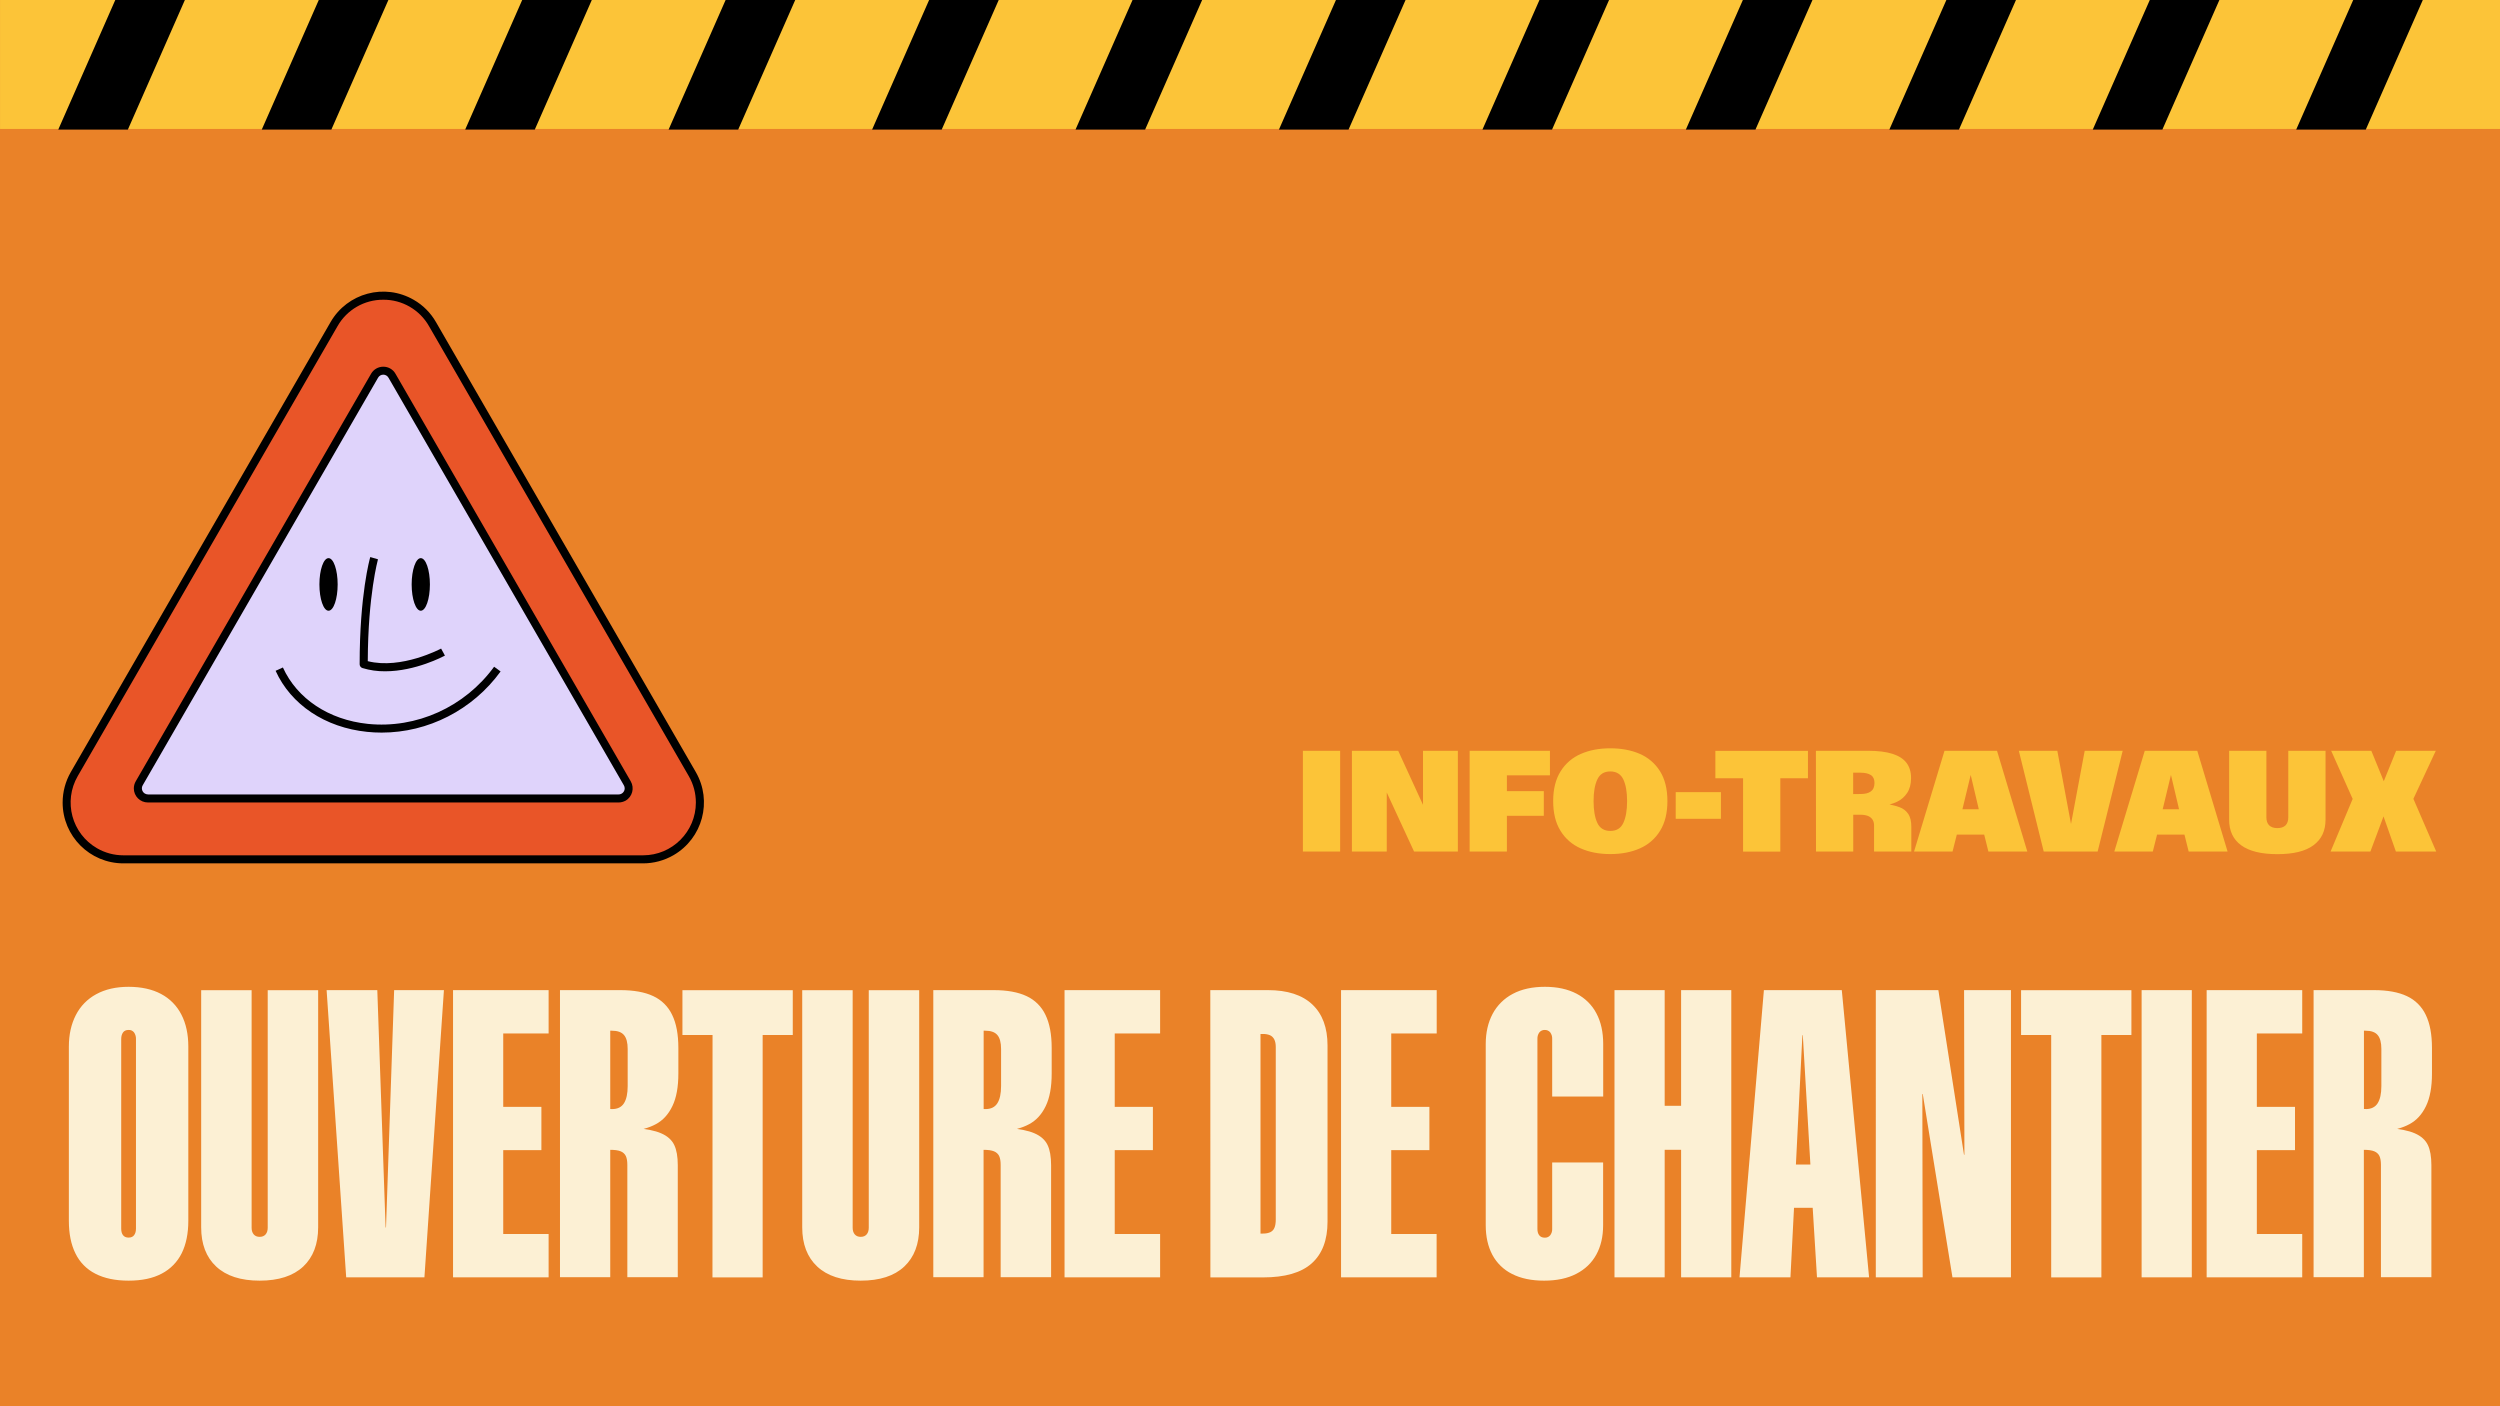<?xml version="1.0" encoding="utf-8"?>
<!-- Generator: Adobe Illustrator 27.6.1, SVG Export Plug-In . SVG Version: 6.00 Build 0)  -->
<svg version="1.1" id="Layer_1" xmlns="http://www.w3.org/2000/svg" xmlns:xlink="http://www.w3.org/1999/xlink" x="0px" y="0px"
	 viewBox="0 0 3013.5 1695.1" style="enable-background:new 0 0 3013.5 1695.1;" xml:space="preserve">
<rect x="0" y="0" width="3013.5" height="1695.1" fill="#333333" stroke="none"/>
<style type="text/css">
	.st0{clip-path:url(#SVGID_00000080911177397112569150000009380103514615156142_);}
	.st1{fill:#FCF0D4;}
	.st2{fill:#EA8228;}
	.st3{fill:#E95528;}
	.st4{fill:#DFD3FB;}
	.st5{fill:#FCC438;}
</style>
<g>
	<defs>
		<rect id="SVGID_1_" width="3013.5" height="1695.1"/>
	</defs>
	<clipPath id="SVGID_00000061445696700298213110000013036468929532214674_">
		<use xlink:href="#SVGID_1_"  style="overflow:visible;"/>
	</clipPath>
	<g id="info-travaux-blog" style="clip-path:url(#SVGID_00000061445696700298213110000013036468929532214674_);">
		<rect class="st1" width="3013.5" height="1695.1"/>
		<path id="Tracé_10307" class="st2" d="M0,0h3013.5v1695.1H0V0z"/>
		<g id="CONTRUCTION" transform="translate(588.678 887.064)">
			<g id="Groupe_1336" transform="translate(-492.678 -439.064)">
				<g id="Groupe_1333">
					<path id="Tracé_2018" class="st3" d="M306.7-57.3L-6.5,485.1c-26.4,45.7,6.6,102.7,59.3,102.7h626.4
						c52.7,0,85.7-57.1,59.3-102.7L425.3-57.3C398.9-103,333-103,306.7-57.3z"/>
					<path id="Tracé_2019" d="M679.2,592.7H52.8c-40.5,0-73.3-32.8-73.3-73.3c0-12.9,3.4-25.5,9.8-36.7L302.5-59.8
						c20.3-35.1,65.1-47.1,100.2-26.8c11.2,6.4,20.4,15.7,26.8,26.8l313.2,542.4c20.3,35.1,8.2,79.9-26.8,100.2
						C704.7,589.3,692,592.7,679.2,592.7L679.2,592.7z M366-86.7c-22.8-0.1-43.8,12-55.1,31.8l0,0L-2.3,487.5
						C-19.9,518-9.5,556.9,21,574.5c9.7,5.6,20.6,8.5,31.8,8.5h626.4c35.1,0,63.6-28.5,63.6-63.6c0-11.2-2.9-22.1-8.5-31.8
						L421.1-54.9C409.8-74.7,388.7-86.9,366-86.7z"/>
				</g>
				<g id="Groupe_1334" transform="translate(109.508 115.212)">
					<path id="Tracé_2020" class="st4" d="M-37.7,381l283.7-491.3c3.4-5.8,10.8-7.8,16.6-4.5c1.8,1.1,3.4,2.6,4.5,4.5L550.7,381
						c3.4,5.8,1.4,13.3-4.5,16.6c-1.8,1.1-3.9,1.6-6.1,1.6H-27.2c-6.7,0-12.2-5.4-12.2-12.2C-39.4,385-38.8,382.9-37.7,381z"/>
					<path id="Tracé_2021" d="M540.1,404.1H-27.2c-9.4,0-17-7.6-17-17c0-3,0.8-5.9,2.3-8.5l0,0l283.7-491.3c3-5.3,8.7-8.5,14.7-8.5
						l0,0c6.1,0,11.7,3.2,14.7,8.5l283.6,491.3c4.7,8.1,1.9,18.6-6.2,23.3C546,403.3,543.1,404.1,540.1,404.1L540.1,404.1z
						 M-33.5,383.4L-33.5,383.4c-2,3.5-0.8,8,2.7,10c1.1,0.6,2.4,1,3.7,1h567.3c4,0,7.3-3.3,7.3-7.3c0-1.3-0.3-2.5-1-3.7
						L262.8-107.9c-1.3-2.3-3.7-3.7-6.3-3.7l0,0c-2.6,0-5,1.4-6.3,3.7L-33.5,383.4z"/>
				</g>
				<g id="Groupe_1335" transform="translate(327.311 407.576)">
					<path id="Tracé_2022" d="M41-46.4c-9.3,0.1-18.5-1.2-27.4-3.9c-2-0.6-3.4-2.5-3.4-4.6c0-84.3,12.3-127.4,12.8-129.2l9.3,2.7
						C32.3-181,20.3-138.9,20-58.6c40.5,10.3,87.9-14.9,88.4-15.2l4.6,8.5C111.3-64.4,77.5-46.4,41-46.4z"/>
					<ellipse id="Ellipse_36" cx="-27.3" cy="-151.1" rx="11" ry="31.7"/>
					<ellipse id="Ellipse_37" cx="83.9" cy="-151.1" rx="11" ry="31.7"/>
					<path id="Tracé_2023" d="M36.7,27.5c-5.9,0-11.7-0.3-17.5-0.9C-31.4,21.4-72.6-6.1-91.1-47l8.8-4
						c17.1,37.7,55.3,63.1,102.4,68C78.7,23,137-3.4,172.3-51.9l7.8,5.7C146.4,0.3,92.6,27.5,36.7,27.5z"/>
				</g>
			</g>
		</g>
		<path id="Tracé_10664" class="st1" d="M155,1543.7c-16,0-29.3-2.8-40.1-8.4c-10.5-5.3-18.9-13.9-24-24.5
			c-5.3-10.7-7.9-23.8-7.9-39.2v-210c0-14.5,2.8-27.1,8.4-38c5.4-10.7,14-19.5,24.6-25.2c10.8-5.9,23.8-8.9,39-8.9
			c15.3,0,28.4,2.9,39.1,8.6c10.5,5.5,19.1,14.2,24.5,24.8c5.6,10.8,8.4,23.7,8.4,38.6v210c0,15.4-2.7,28.5-8,39.2
			c-5.2,10.5-13.6,19.1-24,24.5C184.3,1540.9,171,1543.7,155,1543.7z M155,1491.8c3,0,5.3-1,6.7-3c1.5-2,2.2-4.6,2.2-8v-228.4
			c0.1-2.8-0.7-5.6-2.3-7.9c-1.6-2.1-4.1-3.2-6.6-3c-3,0-5.3,1-6.7,3s-2.2,4.6-2.2,8v228.4c0,3.4,0.7,6.1,2.2,8
			C149.8,1490.8,152,1491.8,155,1491.8z M313,1543.7c-22.9,0-40.3-5.7-52.4-17c-12.1-11.3-18.1-27.1-18.1-47.3v-285.8h60.8v286.3
			c0,3.3,0.8,6,2.5,8c1.7,2,4.1,3,7.2,3c3.1,0,5.5-1,7.2-3c1.7-2,2.5-4.7,2.5-8v-286.3h60.8v285.8c0,20.2-6,36-18,47.3
			C353.4,1538,335.9,1543.7,313,1543.7z M393.7,1193.5h61.1l10,286.1h0.5l9.8-286.1h60l-23.5,346.2h-94.3L393.7,1193.5z
			 M546.1,1193.5h115.2v52.2h-54.7v88.5h46v52.2h-46v101.1h54.7v52.2H546.1V1193.5z M675,1193.5h72.7c16.3,0,29.5,2.4,39.7,7.2
			c10,4.6,18.1,12.6,22.8,22.6c5,10.2,7.5,23.5,7.5,40v30.7c0,16.3-2.4,29.4-7.2,39.3c-4.8,10-11.5,17.3-20,21.8
			c-8.5,4.6-18.9,7.4-31.1,8.3l4.8-3.9c14.3,1.1,25.3,3.3,32.8,6.6c7.6,3.3,12.8,8,15.7,14c2.9,6,4.3,14.2,4.3,24.5v134.9h-60.8
			v-135.4c0-4.5-0.6-8-1.8-10.6c-1.2-2.6-3.5-4.6-6.2-5.7c-2.9-1.2-7.1-1.8-12.6-1.8v153.5H675L675,1193.5z M737.7,1336.9
			c6.6,0,11.4-2.3,14.4-7s4.5-11.6,4.5-20.8v-44.7c0-7.7-1.5-13.3-4.5-16.8c-3-3.5-7.8-5.2-14.6-5.2h-1.9v94.4L737.7,1336.9z
			 M858.9,1247.6h-36.3v-54h133v54h-36.3v292.2h-60.5L858.9,1247.6z M1037.5,1543.7c-22.9,0-40.3-5.7-52.4-17
			c-12.1-11.3-18.1-27.1-18.1-47.3v-285.8h60.8v286.3c0,3.3,0.8,6,2.5,8c1.7,2,4.1,3,7.2,3c3.1,0,5.5-1,7.2-3c1.7-2,2.5-4.7,2.5-8
			v-286.3h60.8v285.8c0,20.2-6,36-18,47.3S1060.5,1543.7,1037.5,1543.7z M1125,1193.5h72.7c16.3,0,29.5,2.4,39.7,7.2
			c10,4.6,18.1,12.6,22.8,22.6c5,10.2,7.5,23.5,7.5,40v30.7c0,16.3-2.4,29.4-7.2,39.3c-4.8,10-11.5,17.3-20,21.8
			c-8.5,4.6-18.9,7.4-31.1,8.3l4.8-3.9c14.3,1.1,25.3,3.3,32.8,6.6c7.6,3.3,12.8,8,15.7,14c2.9,6,4.3,14.2,4.3,24.5v134.9h-60.8
			v-135.4c0-4.5-0.6-8-1.8-10.6c-1.2-2.6-3.5-4.6-6.2-5.7c-2.9-1.2-7.1-1.8-12.6-1.8v153.5H1125L1125,1193.5z M1187.8,1336.9
			c6.6,0,11.4-2.3,14.4-7s4.5-11.6,4.5-20.8v-44.7c0-7.7-1.5-13.3-4.5-16.8s-7.8-5.2-14.6-5.2h-1.9v94.4L1187.8,1336.9z
			 M1283.2,1193.5h115.2v52.2h-54.7v88.5h46v52.2h-46v101.1h54.7v52.2h-115.2L1283.2,1193.5z M1458.9,1193.5h69.5
			c23.5,0,41.3,5.8,53.5,17.3c12.2,11.5,18.3,28,18.3,49.4v212.4c0,22.1-6.3,38.8-19,50.2s-32.3,17-58.9,17h-63.3L1458.9,1193.5z
			 M1522.5,1486.9c3,0.1,6-0.4,8.7-1.6c2.3-1.1,4.1-3,5-5.3c1.1-2.5,1.6-5.9,1.6-10.1v-207.8c0-3.8-0.6-6.8-1.8-9.2
			c-1.1-2.2-2.9-4-5.1-5c-2.7-1.1-5.5-1.6-8.4-1.5h-3.1v240.6H1522.5z M1616.6,1193.5h115.2v52.2H1677v88.5h46v52.2h-46v101.1h54.7
			v52.2h-115.2V1193.5z M1861.2,1543.7c-15.2,0-28.1-2.7-38.6-8.1c-10.1-5-18.4-13.1-23.7-23c-5.3-10-8-21.9-8-35.7v-218.4
			c0-13.9,2.8-26,8.3-36.4c5.5-10.3,14-18.7,24.3-24.1c10.7-5.7,23.6-8.5,38.7-8.5c15,0,27.7,2.8,38.2,8.3
			c10.2,5.3,18.6,13.5,23.9,23.7c5.5,10.3,8.2,22.6,8.2,37v63.3H1871v-69.6c0.1-2.8-0.7-5.5-2.3-7.7c-1.6-2-4.1-3.1-6.6-3
			c-2.6-0.1-5,1-6.6,3c-1.6,2.2-2.4,4.9-2.3,7.7v229.2c0,3.1,0.7,5.7,2.2,7.6c1.5,1.9,3.7,2.9,6.7,2.9c2.6,0.1,5-1,6.6-3
			c1.6-2.2,2.4-4.8,2.3-7.5v-80.2h61.4v75.7c0,13.6-2.7,25.4-8.2,35.4c-5.5,10-13.5,17.7-24.2,23.2
			C1889.4,1541,1876.4,1543.7,1861.2,1543.7z M1946.1,1193.5h60.5v139.4h19.8v-139.4h60.5v346.2h-60.5V1386h-19.8v153.7h-60.5
			L1946.1,1193.5z M2126.2,1193.5h93.9l32.9,346.2h-62.8l-5.8-93.8l-1.8-36.2l-9.5-161.9h-0.5l-8.1,161.9l-1.6,38.5l-4.7,91.5h-61.4
			L2126.2,1193.5z M2138.7,1403.7h74.5v52.2h-74.5L2138.7,1403.7z M2261.1,1193.5h75.4l30.9,198.4h0.5l-0.4-198.4h56.5v346.2h-70.5
			l-35.8-221h-0.5l0.4,221h-56.5V1193.5z M2472.5,1247.6h-36.3v-54h133v54H2533v292.2h-60.5L2472.5,1247.6z M2581.5,1193.5h60.5
			v346.2h-60.5V1193.5z M2659.9,1193.5h115.2v52.2h-54.7v88.5h46v52.2h-46v101.1h54.7v52.2h-115.2V1193.5z M2788.8,1193.5h72.7
			c16.3,0,29.5,2.4,39.7,7.2c10,4.6,18.1,12.6,22.8,22.6c5,10.2,7.5,23.5,7.5,40v30.7c0,16.3-2.4,29.4-7.2,39.3
			c-4.8,10-11.5,17.3-20,21.8c-8.5,4.6-18.9,7.4-31.1,8.3l4.8-3.9c14.3,1.1,25.3,3.3,32.8,6.6c7.6,3.3,12.8,8,15.7,14
			c2.9,6,4.3,14.2,4.3,24.5v134.9h-60.8v-135.4c0-4.5-0.6-8-1.8-10.6c-1.2-2.6-3.5-4.6-6.2-5.7c-2.9-1.2-7.1-1.8-12.6-1.8v153.5
			h-60.6V1193.5z M2851.6,1336.9c6.6,0,11.4-2.3,14.4-7c3-4.7,4.5-11.6,4.5-20.8v-44.7c0-7.7-1.5-13.3-4.5-16.8
			c-3-3.5-7.8-5.2-14.6-5.2h-1.9v94.4H2851.6z"/>
		<g id="Groupe_1988" transform="translate(80.347 -44)">
			<path id="Rectangle_858" class="st5" d="M2983.4,9.5L2983.4,9.5v189.9l0,0H-80.3l0,0V9.5H2983.4z"/>
			<g id="Groupe_1222" transform="translate(9.185 0.002)">
				<g id="Groupe_1989" transform="translate(0)">
					<path id="Tracé_1832" d="M61.5,195.3h-73.3l79.6-181h73.3L61.5,195.3z"/>
					<path id="Tracé_1833" d="M70.9,19.1L-4.4,190.5h62.7l75.4-171.3H70.9z M64.6,9.5h83.9L64.6,200.2h-83.9L64.6,9.5z"/>
					<path id="Tracé_1834" d="M306.7,195.3h-73.3l79.6-181h73.3L306.7,195.3z"/>
					<path id="Tracé_1835" d="M316.2,19.1l-75.4,171.3h62.7l75.4-171.3H316.2z M309.9,9.5h83.9l-83.9,190.7H226L309.9,9.5z"/>
					<path id="Tracé_1836" d="M551.9,195.3h-73.3l79.6-181h73.3L551.9,195.3z"/>
					<path id="Tracé_1837" d="M561.4,19.1L486,190.5h62.7l75.4-171.3H561.4z M555.1,9.5H639l-83.9,190.7h-83.9L555.1,9.5z"/>
					<path id="Tracé_1838" d="M797.2,195.3h-73.3l79.6-181h73.3L797.2,195.3z"/>
					<path id="Tracé_1839" d="M806.7,19.1l-75.4,171.3H794l75.4-171.3H806.7z M800.3,9.5h83.9l-83.9,190.7h-83.9L800.3,9.5z"/>
					<path id="Tracé_1840" d="M1042.4,195.3h-73.3l79.6-181h73.3L1042.4,195.3z"/>
					<path id="Tracé_1841" d="M1051.9,19.1l-75.4,171.3h62.7l75.4-171.3H1051.9z M1045.6,9.5h83.9l-83.9,190.7h-83.9L1045.6,9.5z"
						/>
					<path id="Tracé_1842" d="M1287.6,195.3h-73.3l79.6-181h73.3L1287.6,195.3z"/>
					<path id="Tracé_1843" d="M1297.1,19.1l-75.4,171.3h62.7l75.4-171.3H1297.1z M1290.8,9.5h83.9l-83.9,190.7h-83.9L1290.8,9.5z"
						/>
					<path id="Tracé_1844" d="M1532.9,195.3h-73.3l79.6-181h73.3L1532.9,195.3z"/>
					<path id="Tracé_1845" d="M1542.4,19.1L1467,190.5h62.7l75.4-171.3H1542.4z M1536,9.5h83.9L1536,200.2h-83.9L1536,9.5z"/>
					<path id="Tracé_1846" d="M1778.1,195.3h-73.3l79.6-181h73.3L1778.1,195.3z"/>
					<path id="Tracé_1847" d="M1787.6,19.1l-75.4,171.3h62.7l75.4-171.3H1787.6z M1781.3,9.5h83.9l-83.9,190.7h-83.9L1781.3,9.5z"
						/>
					<path id="Tracé_1848" d="M2023.4,195.3H1950l79.6-181h73.3L2023.4,195.3z"/>
					<path id="Tracé_1849" d="M2032.8,19.1l-75.4,171.3h62.7l75.4-171.3H2032.8z M2026.5,9.5h83.9l-83.9,190.7h-83.9L2026.5,9.5z"
						/>
					<path id="Tracé_1850" d="M2268.6,195.3h-73.3l79.6-181h73.3L2268.6,195.3z"/>
					<path id="Tracé_1851" d="M2278.1,19.1l-75.4,171.3h62.7l75.4-171.3H2278.1z M2271.8,9.5h83.9l-83.9,190.7h-83.9L2271.8,9.5z"
						/>
					<path id="Tracé_1852" d="M2513.8,195.3h-73.3l79.6-181h73.3L2513.8,195.3z"/>
					<path id="Tracé_1853" d="M2523.3,19.1l-75.4,171.3h62.7l75.4-171.3H2523.3z M2517,9.5h83.9L2517,200.2h-83.9L2517,9.5z"/>
					<path id="Tracé_1854" d="M2759.1,195.3h-73.3l79.6-181h73.3L2759.1,195.3z"/>
					<path id="Tracé_1855" d="M2768.5,19.1l-75.4,171.3h62.7l75.4-171.3H2768.5z M2762.2,9.5h83.9l-83.9,190.7h-83.9L2762.2,9.5z"
						/>
				</g>
			</g>
		</g>
		<path id="Tracé_10665" class="st5" d="M1570.5,905h44.9v121.4h-44.9L1570.5,905z M1629.6,905h55.8l34,74.1h-4.1V905h42v121.4
			h-52.8l-37.5-81.1h4.6v81.1h-42L1629.6,905z M1771.5,905h96.8v29.6h-51.9v19h44.5v29.8h-44.5v43h-44.9V905z M1941.1,1029.5
			c-13.6,0-25.5-2.3-35.8-6.9c-10.1-4.4-18.6-11.8-24.3-21.2c-5.9-9.5-8.8-21.5-8.8-35.8c0-14.4,3-26.4,9-35.9
			c5.8-9.4,14.4-16.7,24.5-21c10.3-4.5,22.1-6.7,35.3-6.7c13.3,0,25.1,2.2,35.4,6.6c10.1,4.3,18.7,11.6,24.5,20.9
			c6,9.5,9,21.5,9,36.1c0,14.3-2.9,26.3-8.8,35.8c-5.7,9.4-14.2,16.8-24.3,21.2C1966.5,1027.2,1954.6,1029.5,1941.1,1029.5z
			 M1941.1,1001.6c7.5,0,12.7-3.2,15.7-9.7c3-6.5,4.5-15.2,4.5-26.3c0-10.9-1.5-19.6-4.5-26c-3-6.4-8.3-9.7-15.7-9.7
			c-7.5,0-12.7,3.2-15.7,9.7c-3,6.4-4.5,15.1-4.5,26c0,11,1.5,19.8,4.5,26.3C1928.4,998.3,1933.6,1001.6,1941.1,1001.6
			L1941.1,1001.6z M2019.9,954.8h54.5V987h-54.5V954.8z M2101.1,938.1h-33.4v-33h111.6v33H2146v88.4h-44.9V938.1z M2188.9,905h62.9
			c11.9,0,21.6,1.2,29.2,3.6c7.6,2.4,13.3,6,17,10.8c3.7,4.8,5.6,11,5.6,18.4c0,7.3-1.6,13.3-4.7,18c-3,4.6-7.3,8.4-12.3,10.7
			c-5.4,2.5-11.1,4.1-17,4.8l0.8-2.8c8.2,1.2,14.6,2.7,19.3,4.5c4.3,1.5,8,4.4,10.6,8.2c2.4,3.7,3.6,8.8,3.6,15.4v29.8H2259v-31.1
			c0.1-2.6-0.5-5.2-1.9-7.4c-1.3-2-3.3-3.5-5.5-4.4c-2.9-1-6-1.5-9.1-1.4h-8.6v44.3h-44.9L2188.9,905z M2242.9,957.1
			c5.3,0,9.3-1,12.2-3.1s4.4-5.5,4.4-10.3c0-4.3-1.4-7.5-4.3-9.4s-7-2.9-12.3-2.9h-9.1v25.8L2242.9,957.1z M2343.9,905h63.3
			l36.5,121.4h-46.9l-6.2-25l-4.7-23.1l-12.9-54.7h5l-13.2,54.8l-5.2,24.2l-6,23.8h-46.4L2343.9,905z M2341.5,975.5h71.5v30.5h-71.5
			V975.5z M2433.5,905h46.4l18.5,98.9h-4l18.5-98.9h45.8l-30.2,121.4h-65L2433.5,905z M2585.3,905h63.3l36.5,121.4h-46.9l-6.2-25
			l-4.7-23.1l-12.9-54.7h5l-13.2,54.8l-5.2,24.2l-6,23.8h-46.4L2585.3,905z M2582.8,975.5h71.5v30.5h-71.5V975.5z M2745.1,1029.6
			c-19.4,0-33.9-3.6-43.6-10.7c-9.7-7.1-14.5-17.4-14.5-30.8V905h44.9v80.1c0,4.3,1.1,7.6,3.4,9.8c2.3,2.2,5.5,3.3,9.8,3.3
			c4.3,0,7.6-1.1,9.9-3.3c2.2-2.2,3.3-5.5,3.3-9.8V905h44.9v83.1c0,13.4-4.9,23.7-14.6,30.8
			C2778.9,1026.1,2764.4,1029.6,2745.1,1029.6z M2835.9,963L2810,905h48.4l15,36.7l14.9-36.7h47.8l-27,57.9l27.5,63.5h-48.6
			l-14.9-42.3l-15.8,42.3h-48L2835.9,963z"/>
	</g>
</g>
</svg>
